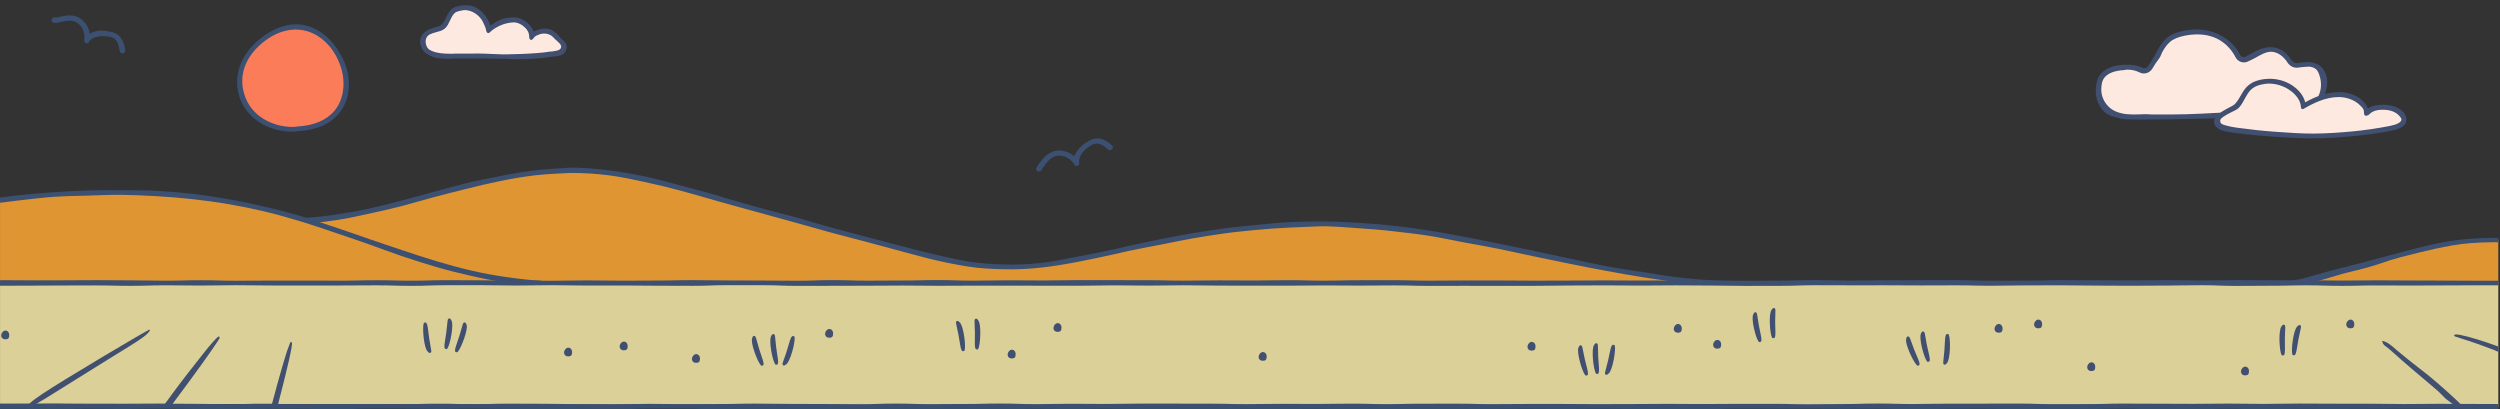 <?xml version="1.0" encoding="UTF-8"?> <svg xmlns="http://www.w3.org/2000/svg" width="1441" height="236" viewBox="0 0 1441 236" fill="none"><rect x="0" y="0" width="1441" height="236" fill="#333333" stroke="none"/><g clip-path="url(#clip0_1454_10192)"><g clip-path="url(#clip1_1454_10192)"><path d="M1553.21 234.732L-68.404 232.634V163.147H1553.63L1553.21 234.732Z" fill="#DBD098"></path><path d="M1400.85 142.522C1413.31 139.892 1427.05 137.978 1439.78 138.147C1447.68 138.248 1476.8 138.998 1485.62 137.624C1508.54 134.051 1532.24 129.103 1553.59 123.076C1552.88 124.155 1553.62 163.147 1553.62 163.147C1520.89 163.147 1495.64 163.349 1461.56 163.147C1440.67 163.02 1371.39 163.594 1361.07 163.147C1352.41 162.768 1337.78 163.998 1331.62 162.144C1337.65 157.634 1355.75 153.774 1362.08 152.215C1373.84 149.307 1388.98 145.033 1400.84 142.53L1400.85 142.522Z" fill="#DF9532"></path><path d="M158.912 121.804C171.057 124.265 169.237 127.206 181.627 127.156C195.358 127.105 217.39 120.135 230.792 117.126C271.52 107.972 296.073 96.214 337.762 98.237C379.451 100.26 463.974 129.836 531.539 146.711C543.491 149.694 571.66 153.867 583.983 154.17C601.389 154.6 622.461 149.585 639.436 145.741C691.804 133.882 734.1 126.153 785.364 129.996C862.605 135.787 934.013 162.177 997.196 164.209C838.271 162.177 546.846 163.147 345.449 163.147C175.735 163.147 47.23 163.003 39.442 163.147C27.271 163.374 -57.59 166.704 -68.404 163.147L-68.674 129.541C-39.906 117.741 33.677 111.335 64.256 110.829C99.354 110.248 127.59 115.457 158.912 121.804Z" fill="#DF9532"></path><path d="M1556.46 235.752C1546.35 235.752 1537.57 235.668 1527.46 235.668C1517.34 235.668 1517.34 235.87 1507.23 235.87C1497.11 235.87 1497.11 235.955 1487 235.955C1476.89 235.955 1476.89 235.769 1466.77 235.769C1456.66 235.769 1456.66 235.887 1446.54 235.887C1436.43 235.887 1436.43 235.761 1426.31 235.761C1416.2 235.761 1416.2 235.66 1406.08 235.66C1395.97 235.66 1395.97 235.617 1385.85 235.617C1375.74 235.617 1375.74 235.685 1365.63 235.685C1355.51 235.685 1355.51 235.761 1345.4 235.761C1335.28 235.761 1335.28 235.702 1325.17 235.702C1315.05 235.702 1315.05 235.938 1304.94 235.938C1294.82 235.938 1294.82 235.643 1284.71 235.643C1274.59 235.643 1274.59 235.879 1264.48 235.879C1254.37 235.879 1254.37 235.98 1244.25 235.98C1234.14 235.98 1234.14 235.575 1224.02 235.575C1213.91 235.575 1213.91 235.778 1203.79 235.778C1193.68 235.778 1193.68 235.887 1183.56 235.887C1173.45 235.887 1173.45 235.794 1163.33 235.794C1153.22 235.794 1153.22 235.634 1143.11 235.634C1132.99 235.634 1132.99 235.676 1122.88 235.676C1112.76 235.676 1112.76 235.879 1102.65 235.879C1092.53 235.879 1092.53 235.643 1082.42 235.643C1072.3 235.643 1072.3 235.702 1062.19 235.702C1052.07 235.702 1052.07 235.617 1041.96 235.617C1031.85 235.617 1031.85 235.626 1021.73 235.626C1011.62 235.626 1011.62 235.575 1001.5 235.575C991.388 235.575 991.388 235.938 981.273 235.938C971.158 235.938 971.158 235.971 961.044 235.971C950.929 235.971 950.929 235.761 940.815 235.761C930.7 235.761 930.7 235.651 920.586 235.651C910.471 235.651 910.471 235.778 900.357 235.778C890.242 235.778 890.242 235.668 880.128 235.668C870.013 235.668 870.013 235.744 859.899 235.744C849.784 235.744 849.784 235.938 839.67 235.938C832.927 235.938 826.184 235.943 819.44 235.955C809.326 235.955 809.326 235.921 799.211 235.921C789.097 235.921 789.097 235.955 778.982 235.955C768.868 235.955 768.868 235.685 758.753 235.685C748.639 235.685 748.639 235.794 738.524 235.794C728.41 235.794 728.41 235.702 718.295 235.702C708.181 235.702 708.181 235.837 698.066 235.837C691.323 235.837 684.58 235.837 677.837 235.837C667.722 235.837 667.722 235.803 657.608 235.803C647.493 235.803 647.493 235.617 637.379 235.617C627.264 235.617 627.264 235.794 617.15 235.794C607.035 235.794 607.035 235.66 596.921 235.66C586.806 235.66 586.806 235.887 576.692 235.887C569.949 235.887 563.206 235.879 556.463 235.862C546.348 235.862 546.348 235.828 536.233 235.828C529.49 235.828 522.747 235.828 516.004 235.828C505.89 235.828 505.89 235.904 495.775 235.904C485.661 235.904 485.661 235.769 475.546 235.769C465.432 235.769 465.432 235.87 455.317 235.87C445.203 235.87 445.203 235.921 435.088 235.921C424.974 235.921 424.974 235.955 414.859 235.955C404.745 235.955 404.745 235.567 394.63 235.567C387.887 235.567 381.144 235.564 374.401 235.558C364.286 235.558 364.286 235.929 354.172 235.929C344.057 235.929 344.057 235.87 333.943 235.87C323.828 235.87 323.828 235.735 313.714 235.735C303.599 235.735 303.599 235.769 293.485 235.769C283.37 235.769 283.37 235.567 273.256 235.567C263.141 235.567 263.141 235.761 253.027 235.761C242.912 235.761 242.912 235.567 232.798 235.567C226.054 235.567 219.311 235.57 212.568 235.575C202.454 235.575 202.454 235.946 192.339 235.946C182.225 235.946 182.225 235.643 172.11 235.643C161.996 235.643 161.996 235.735 151.881 235.735C145.138 235.735 138.395 235.741 131.652 235.752C124.909 235.763 118.166 235.758 111.423 235.735C101.309 235.735 101.309 235.575 91.194 235.575C81.079 235.575 81.079 235.769 70.965 235.769C60.85 235.769 60.85 235.626 50.736 235.626C40.621 235.626 40.621 235.938 30.498 235.938C20.384 235.938 20.384 235.693 10.261 235.693C0.138 235.693 0.146 235.744 -9.977 235.744C-20.091 235.744 -20.091 235.837 -30.214 235.837C-40.337 235.837 -40.337 235.887 -50.452 235.887C-60.575 235.887 -60.575 235.828 -70.689 235.828C-71.507 235.828 -72.004 235.112 -72.004 234.294C-72.004 233.476 -71.498 232.726 -70.689 232.726C-60.575 232.726 -60.575 232.794 -50.46 232.794C-40.345 232.794 -40.345 232.819 -30.231 232.819C-20.116 232.819 -20.116 232.878 -10.002 232.878C0.113 232.878 0.113 232.718 10.227 232.718C20.342 232.718 20.342 232.634 30.456 232.634C40.571 232.634 40.571 232.743 50.685 232.743C60.8 232.743 60.8 232.743 70.914 232.743C81.029 232.743 81.029 232.65 91.144 232.65C101.258 232.65 101.258 232.76 111.373 232.76C121.487 232.76 121.487 232.971 131.602 232.971C141.716 232.971 141.716 232.693 151.831 232.693C161.945 232.693 161.945 232.996 172.06 232.996C182.174 232.996 182.174 232.903 192.289 232.903C202.403 232.903 202.403 232.895 212.518 232.895C222.632 232.895 222.632 232.954 232.747 232.954C242.861 232.954 242.861 232.693 252.976 232.693C263.091 232.693 263.091 232.962 273.205 232.962C283.32 232.962 283.32 232.667 293.434 232.667C303.549 232.667 303.549 232.743 313.663 232.743C323.778 232.743 323.778 232.954 333.892 232.954C344.007 232.954 344.007 233.013 354.121 233.013C364.236 233.013 364.236 232.785 374.35 232.785C384.465 232.785 384.465 232.962 394.579 232.962C404.694 232.962 404.694 232.878 414.809 232.878C424.923 232.878 424.923 232.642 435.038 232.642C445.152 232.642 445.152 232.811 455.267 232.811C465.381 232.811 465.381 232.878 475.496 232.878C485.61 232.878 485.61 232.996 495.725 232.996C505.839 232.996 505.839 232.625 515.954 232.625C526.068 232.625 526.068 232.945 536.183 232.945C546.297 232.945 546.297 232.853 556.412 232.853C566.527 232.853 566.527 232.6 576.641 232.6C586.756 232.6 586.756 232.945 596.87 232.945C606.985 232.945 606.985 232.735 617.099 232.735C627.214 232.735 627.214 232.836 637.328 232.836C647.443 232.836 647.443 232.634 657.557 232.634C667.672 232.634 667.672 232.65 677.786 232.65C687.901 232.65 687.901 232.684 698.015 232.684C708.13 232.684 708.13 232.937 718.244 232.937C728.359 232.937 728.359 232.768 738.474 232.768C748.588 232.768 748.588 232.844 758.703 232.844C768.817 232.844 768.817 232.659 778.932 232.659C789.046 232.659 789.046 232.945 799.161 232.945C809.275 232.945 809.275 232.701 819.39 232.701C829.504 232.701 829.504 232.676 839.619 232.676C849.733 232.676 849.733 232.945 859.848 232.945C869.963 232.945 869.963 232.844 880.077 232.844C890.192 232.844 890.192 232.844 900.306 232.844C910.421 232.844 910.421 232.945 920.535 232.945C930.65 232.945 930.65 232.895 940.764 232.895C950.879 232.895 950.879 232.785 960.993 232.785C971.108 232.785 971.108 232.886 981.222 232.886C991.337 232.886 991.337 232.785 1001.45 232.785C1011.57 232.785 1011.57 232.777 1021.68 232.777C1031.8 232.777 1031.8 233.013 1041.91 233.013C1052.02 233.013 1052.02 232.895 1062.14 232.895C1072.25 232.895 1072.25 232.6 1082.37 232.6C1092.48 232.6 1092.48 232.878 1102.6 232.878C1112.71 232.878 1112.71 232.676 1122.83 232.676C1132.94 232.676 1132.94 232.659 1143.05 232.659C1153.17 232.659 1153.17 232.625 1163.28 232.625C1173.4 232.625 1173.4 232.954 1183.51 232.954C1193.63 232.954 1193.63 232.912 1203.74 232.912C1213.86 232.912 1213.86 232.634 1223.97 232.634C1234.09 232.634 1234.09 232.709 1244.2 232.709C1254.31 232.709 1254.31 232.777 1264.43 232.777C1274.54 232.777 1274.54 232.634 1284.66 232.634C1294.77 232.634 1294.77 232.819 1304.89 232.819C1315 232.819 1315 232.608 1325.12 232.608C1335.23 232.608 1335.23 232.693 1345.35 232.693C1355.46 232.693 1355.46 232.701 1365.57 232.701C1375.69 232.701 1375.69 232.895 1385.8 232.895C1395.92 232.895 1395.92 232.752 1406.03 232.752C1416.15 232.752 1416.15 232.844 1426.26 232.844C1436.38 232.844 1436.38 232.912 1446.5 232.912C1456.62 232.912 1456.61 232.996 1466.74 232.996C1476.86 232.996 1476.85 232.937 1486.97 232.937C1497.1 232.937 1497.09 232.836 1507.21 232.836C1517.33 232.836 1517.33 232.794 1527.45 232.794C1537.56 232.794 1546.34 233.013 1556.46 233.013C1557.28 233.013 1558.06 233.468 1558.06 234.286C1558.06 235.103 1557.28 235.719 1556.46 235.719V235.752Z" fill="#3C5072"></path><path d="M1552.9 164.698C1542.78 164.698 1542.05 164.782 1531.93 164.782C1521.82 164.782 1521.82 164.596 1511.7 164.596C1501.59 164.596 1501.59 164.714 1491.48 164.714C1481.36 164.714 1481.36 164.588 1471.25 164.588C1461.13 164.588 1461.13 164.487 1451.02 164.487C1440.9 164.487 1440.9 164.445 1430.79 164.445C1420.67 164.445 1420.67 164.512 1410.56 164.512C1400.44 164.512 1400.44 164.588 1390.33 164.588C1380.22 164.588 1380.22 164.529 1370.1 164.529C1359.99 164.529 1359.99 164.765 1349.87 164.765C1339.76 164.765 1339.76 164.47 1329.64 164.47C1319.53 164.47 1319.53 164.706 1309.41 164.706C1299.3 164.706 1299.3 164.807 1289.18 164.807C1279.07 164.807 1279.07 164.403 1268.96 164.403C1258.84 164.403 1258.84 164.605 1248.73 164.605C1238.61 164.605 1238.61 164.714 1228.5 164.714C1218.38 164.714 1218.38 164.622 1208.27 164.622C1198.15 164.622 1198.15 164.462 1188.04 164.462C1177.92 164.462 1177.92 164.504 1167.81 164.504C1157.7 164.504 1157.7 164.706 1147.58 164.706C1137.47 164.706 1137.47 164.47 1127.35 164.47C1117.24 164.47 1117.24 164.529 1107.12 164.529C1097.01 164.529 1097.01 164.445 1086.89 164.445C1080.15 164.445 1073.41 164.448 1066.66 164.453C1056.55 164.453 1056.55 164.403 1046.44 164.403C1036.32 164.403 1036.32 164.765 1026.21 164.765C1016.09 164.765 1016.09 164.799 1005.98 164.799C995.863 164.799 995.863 164.588 985.749 164.588C975.634 164.588 975.634 164.478 965.52 164.478C955.405 164.478 955.405 164.605 945.29 164.605C935.176 164.605 935.176 164.495 925.061 164.495C914.947 164.495 914.947 164.571 904.832 164.571C894.718 164.571 894.718 164.765 884.603 164.765C874.489 164.765 874.489 164.782 864.374 164.782C854.26 164.782 854.26 164.748 844.145 164.748C834.031 164.748 834.031 164.782 823.916 164.782C813.802 164.782 813.802 164.512 803.687 164.512C793.573 164.512 793.573 164.622 783.458 164.622C773.343 164.622 773.343 164.529 763.229 164.529C753.114 164.529 753.114 164.664 743 164.664C736.257 164.664 729.514 164.664 722.771 164.664C712.656 164.664 712.656 164.63 702.542 164.63C692.427 164.63 692.427 164.445 682.313 164.445C672.198 164.445 672.198 164.622 662.084 164.622C651.969 164.622 651.969 164.487 641.855 164.487C631.74 164.487 631.74 164.714 621.625 164.714C614.882 164.714 608.139 164.706 601.396 164.689C591.282 164.689 591.282 164.655 581.167 164.655C574.424 164.655 567.681 164.655 560.938 164.655C550.824 164.655 550.824 164.731 540.709 164.731C530.595 164.731 530.595 164.596 520.48 164.596C510.366 164.596 510.366 164.698 500.251 164.698C490.137 164.698 490.137 164.748 480.022 164.748C469.907 164.748 469.907 164.782 459.793 164.782C449.678 164.782 449.678 164.394 439.564 164.394C432.821 164.394 426.078 164.391 419.335 164.386C409.22 164.386 409.22 164.757 399.106 164.757C388.991 164.757 388.991 164.698 378.877 164.698C368.762 164.698 368.762 164.563 358.648 164.563C348.533 164.563 348.533 164.596 338.419 164.596C328.304 164.596 328.304 164.394 318.19 164.394C308.075 164.394 308.075 164.588 297.96 164.588C287.846 164.588 287.846 164.394 277.731 164.394C267.617 164.394 267.617 164.403 257.502 164.403C247.388 164.403 247.388 164.773 237.273 164.773C227.159 164.773 227.159 164.47 217.044 164.47C206.93 164.47 206.93 164.563 196.815 164.563C190.072 164.563 183.329 164.568 176.586 164.58C169.843 164.591 163.1 164.585 156.357 164.563C146.242 164.563 146.242 164.403 136.128 164.403C126.013 164.403 126.013 164.596 115.899 164.596C105.784 164.596 105.784 164.453 95.67 164.453C85.555 164.453 85.555 164.765 75.441 164.765C65.326 164.765 65.326 164.521 55.212 164.521C45.097 164.521 45.097 164.571 34.974 164.571C24.86 164.571 24.86 164.664 14.737 164.664C4.614 164.664 4.622 164.714 -5.501 164.714C-15.615 164.714 -15.615 164.655 -25.738 164.655C-35.861 164.655 -35.861 164.436 -45.976 164.436C-56.099 164.436 -57.683 164.689 -67.806 164.689C-68.624 164.689 -69.307 163.939 -69.307 163.121C-69.307 162.304 -68.624 161.646 -67.806 161.646C-57.692 161.646 -56.099 161.705 -45.993 161.705C-35.886 161.705 -35.878 161.545 -25.764 161.545C-15.649 161.545 -15.649 161.461 -5.535 161.461C4.58 161.461 4.58 161.571 14.695 161.571C24.809 161.571 24.809 161.571 34.924 161.571C45.038 161.571 45.038 161.478 55.153 161.478C65.267 161.478 65.267 161.587 75.382 161.587C85.496 161.587 85.496 161.798 95.611 161.798C105.725 161.798 105.725 161.52 115.84 161.52C125.954 161.52 125.954 161.823 136.069 161.823C146.183 161.823 146.183 161.731 156.298 161.731C166.413 161.731 166.413 161.722 176.527 161.722C186.642 161.722 186.642 161.781 196.756 161.781C206.871 161.781 206.871 161.52 216.985 161.52C227.1 161.52 227.1 161.79 237.214 161.79C247.329 161.79 247.329 161.495 257.443 161.495C267.558 161.495 267.558 161.571 277.672 161.571C287.787 161.571 287.787 161.781 297.901 161.781C308.016 161.781 308.016 161.84 318.13 161.84C328.245 161.84 328.245 161.613 338.36 161.613C348.474 161.613 348.474 161.79 358.589 161.79C368.703 161.79 368.703 161.705 378.818 161.705C388.932 161.705 388.932 161.469 399.047 161.469C409.161 161.469 409.161 161.638 419.276 161.638C429.39 161.638 429.39 161.705 439.505 161.705C449.619 161.705 449.619 161.823 459.734 161.823C469.848 161.823 469.848 161.453 479.963 161.453C490.078 161.453 490.078 161.773 500.192 161.773C510.307 161.773 510.307 161.68 520.421 161.68C530.536 161.68 530.536 161.427 540.65 161.427C550.765 161.427 550.765 161.773 560.879 161.773C570.994 161.773 570.994 161.562 581.108 161.562C591.223 161.562 591.223 161.663 601.337 161.663C611.452 161.663 611.452 161.461 621.566 161.461C631.681 161.461 631.681 161.478 641.796 161.478C651.91 161.478 651.91 161.512 662.025 161.512C672.139 161.512 672.139 161.764 682.254 161.764C692.368 161.764 692.368 161.596 702.483 161.596C712.597 161.596 712.597 161.672 722.712 161.672C732.826 161.672 732.826 161.486 742.941 161.486C753.055 161.486 753.055 161.773 763.17 161.773C773.284 161.773 773.284 161.528 783.399 161.528C793.514 161.528 793.514 161.503 803.628 161.503C813.743 161.503 813.743 161.773 823.857 161.773C833.972 161.773 833.972 161.672 844.086 161.672C854.201 161.672 854.201 161.672 864.315 161.672C874.43 161.672 874.43 161.773 884.544 161.773C894.659 161.773 894.659 161.722 904.773 161.722C914.888 161.722 914.888 161.613 925.002 161.613C935.117 161.613 935.117 161.714 945.232 161.714C955.346 161.714 955.346 161.613 965.461 161.613C975.575 161.613 975.575 161.604 985.69 161.604C995.804 161.604 995.804 161.84 1005.92 161.84C1016.03 161.84 1016.03 161.722 1026.15 161.722C1036.26 161.722 1036.26 161.427 1046.38 161.427C1056.49 161.427 1056.49 161.705 1066.61 161.705C1076.72 161.705 1076.72 161.503 1086.83 161.503C1096.95 161.503 1096.95 161.486 1107.06 161.486C1117.18 161.486 1117.18 161.453 1127.29 161.453C1137.41 161.453 1137.41 161.781 1147.52 161.781C1157.64 161.781 1157.64 161.739 1167.75 161.739C1177.87 161.739 1177.87 161.461 1187.98 161.461C1198.09 161.461 1198.09 161.537 1208.21 161.537C1218.32 161.537 1218.32 161.604 1228.44 161.604C1238.55 161.604 1238.55 161.461 1248.67 161.461C1258.78 161.461 1258.78 161.646 1268.9 161.646C1279.01 161.646 1279.01 161.436 1289.13 161.436C1299.24 161.436 1299.24 161.52 1309.35 161.52C1319.47 161.52 1319.47 161.528 1329.58 161.528C1339.7 161.528 1339.7 161.722 1349.81 161.722C1359.93 161.722 1359.93 161.579 1370.04 161.579C1380.16 161.579 1380.16 161.672 1390.27 161.672C1400.39 161.672 1400.39 161.739 1410.5 161.739C1420.61 161.739 1420.61 161.823 1430.73 161.823C1440.84 161.823 1440.84 161.764 1450.97 161.764C1461.09 161.764 1461.08 161.663 1471.2 161.663C1481.33 161.663 1481.32 161.621 1491.44 161.621C1501.56 161.621 1501.56 161.84 1511.68 161.84C1521.8 161.84 1521.8 161.512 1531.92 161.512C1542.03 161.512 1542.76 161.63 1552.89 161.63C1553.7 161.63 1554.35 162.295 1554.35 163.113C1554.35 163.931 1553.7 164.664 1552.89 164.664L1552.9 164.698Z" fill="#3C5072"></path><path d="M312.518 164.167C312.518 164.167 309.441 163.897 309.416 163.897C302.462 163.627 297.675 163.669 290.999 162.717C284.172 161.748 277.496 160.382 270.863 158.848C264.229 157.314 257.562 155.713 250.996 153.757C244.481 151.81 237.957 149.779 231.433 147.562C225.019 145.379 218.638 142.935 212.122 140.634C205.43 138.273 198.628 135.989 191.775 133.671C184.923 131.353 178.239 129.061 171.327 127.021C164.416 124.981 157.58 123.051 150.559 121.45C144.069 119.975 137.486 118.634 130.827 117.513C124.168 116.392 117.619 115.55 110.893 114.782C104.302 114.041 97.609 113.535 90.841 113.122C84.073 112.709 77.532 112.414 70.738 112.321C63.945 112.229 57.421 112.532 50.627 112.743C43.834 112.953 37.31 113.004 30.524 113.493C23.739 113.982 17.274 114.816 10.515 115.566C3.755 116.317 -2.685 117.252 -9.419 118.23C-16.154 119.208 -22.644 119.857 -29.345 121.053C-35.852 122.217 -42.401 123.692 -49.06 125.074C-55.719 126.456 -62.057 127.982 -68.674 129.541C-69.466 129.727 -70.309 129.128 -70.503 128.336C-70.688 127.544 -70.14 126.878 -69.348 126.692C-62.689 125.125 -56.115 123.616 -49.599 122.259C-43.084 120.902 -36.316 119.385 -29.767 118.221C-23.217 117.058 -16.331 116.173 -9.748 115.212C-3.165 114.251 3.704 113.307 10.312 112.583C16.92 111.858 23.84 111.301 30.474 110.821C37.293 110.332 44.027 109.97 50.678 109.759C57.328 109.548 64.248 109.54 70.907 109.633C77.566 109.725 84.486 109.616 91.144 110.029C97.803 110.442 104.681 110.998 111.314 111.748C117.948 112.498 124.733 113.661 131.333 114.774C137.932 115.887 144.625 117.32 151.157 118.803C158.22 120.413 165.216 122.149 172.094 124.172C179.048 126.22 185.875 128.547 192.66 130.839C199.547 133.166 206.374 135.492 213.1 137.869C219.557 140.153 226.005 142.218 232.368 144.384C238.732 146.551 245.273 148.666 251.729 150.596C258.245 152.543 264.752 154.347 271.351 155.881C277.951 157.415 284.559 158.654 291.319 159.615C298.079 160.576 304.645 161.469 311.531 161.739C312.349 161.773 313.023 162.388 312.99 163.197C312.956 163.99 313.302 164.167 312.518 164.167Z" fill="#3C5072"></path><path d="M990.731 164.209C990.731 164.209 988.219 164.209 988.194 164.209C981.063 163.804 975.441 163.56 968.369 162.776C961.298 161.992 954.217 160.922 947.188 159.834C940.125 158.739 933.112 157.474 926.116 156.176C919.078 154.861 912.074 153.538 905.12 152.105C898.099 150.655 891.103 149.248 884.174 147.781C877.507 146.365 870.823 144.882 864.08 143.491C857.396 142.109 850.636 140.996 843.885 139.732C837.167 138.467 830.475 136.992 823.698 135.913C816.946 134.843 810.128 134.118 803.317 133.317C796.524 132.517 789.705 131.977 782.86 131.53C776.016 131.084 769.206 130.426 762.345 130.409C762.024 130.409 749.069 130.881 742.731 131.21C736.671 131.522 730.484 131.901 724.12 132.525C718.111 133.115 711.932 133.68 705.569 134.565C699.609 135.391 693.482 136.385 687.135 137.473C681.209 138.484 675.141 139.816 668.819 141.063C662.919 142.235 656.791 143.272 650.503 144.654C648.034 145.193 645.573 145.809 643.094 146.357C636.082 147.924 628.976 149.416 621.82 150.815C614.715 152.198 607.567 153.403 600.369 154.212C593.171 155.021 585.947 155.384 578.699 155.207C572.006 155.047 565.423 154.769 558.807 153.766C552.401 152.796 545.911 151.523 539.201 149.973C532.998 148.54 526.634 146.694 519.883 144.932C512.979 143.128 506.085 141.198 499.156 139.352C492.253 137.515 485.308 135.779 478.396 133.899C471.484 132.019 464.615 130.022 457.72 128.108C450.817 126.195 443.906 124.341 437.028 122.402C430.124 120.455 423.188 118.677 416.327 116.704C415.13 116.359 415.121 116.375 413.924 116.03C407.013 114.041 400.051 112.001 393.029 110.104C386.008 108.208 379.012 106.489 371.932 104.971C364.835 103.446 357.755 101.903 350.591 101.001C343.426 100.099 336.169 99.695 328.92 99.695C328.853 99.695 315.181 100.226 308.388 101.044C301.678 101.861 294.969 102.999 288.268 104.373C281.567 105.747 274.984 107.281 268.393 108.967C261.802 110.652 255.151 112.254 248.628 114.032C242.744 115.634 236.853 117.421 230.885 118.955C224.917 120.489 218.941 121.812 212.949 123.118C206.956 124.425 200.929 125.807 194.886 126.718C188.842 127.628 185.547 128.108 179.453 128.454C178.643 128.504 174.985 127.965 174.943 127.147C174.901 126.338 175.584 125.571 176.393 125.529C182.428 125.192 188.463 124.442 194.523 123.523C200.584 122.604 206.517 121.601 212.485 120.295C218.419 118.997 224.319 117.446 230.211 115.929C236.128 114.403 242.003 112.76 247.835 111.175C254.418 109.388 261.06 107.551 267.736 105.856C274.386 104.162 281.171 102.948 287.88 101.575C294.59 100.201 301.4 99.046 308.185 98.228C314.971 97.411 328.836 96.602 328.903 96.602C336.228 96.602 343.519 97.251 350.768 98.153C358.008 99.054 365.214 100.31 372.371 101.844C379.527 103.378 386.565 105.351 393.611 107.256C400.657 109.16 407.788 110.998 414.767 113.012C415.964 113.358 415.914 113.543 417.11 113.889C423.963 115.861 430.849 117.808 437.744 119.755C444.639 121.702 451.609 123.27 458.504 125.184C465.399 127.097 472.209 129.28 479.113 131.16C486.016 133.039 492.953 134.809 499.856 136.647C506.759 138.484 513.704 140.305 520.607 142.1C527.283 143.845 533.621 145.488 539.749 146.904C546.391 148.439 552.763 149.897 559.085 150.858C565.406 151.818 572.149 152.29 578.749 152.451C585.905 152.619 593.078 152.349 600.217 151.54C607.323 150.74 614.361 149.239 621.399 147.874C628.462 146.491 635.534 145.168 642.471 143.617C644.949 143.061 647.418 142.471 649.888 141.923C656.21 140.532 662.304 139.167 668.237 137.987C674.593 136.731 680.729 135.543 686.688 134.523C693.069 133.435 699.247 132.533 705.248 131.699C711.646 130.814 717.866 130.3 723.91 129.701C730.307 129.078 736.502 128.361 742.596 128.049C748.968 127.721 755.206 127.628 761.359 127.628C761.687 127.628 762.008 127.653 762.336 127.653C769.24 127.67 776.117 127.982 782.962 128.429C789.839 128.875 796.709 129.364 803.536 130.157C810.363 130.949 817.216 131.825 824.001 132.904C830.786 133.983 837.58 135.29 844.323 136.554C851.066 137.818 857.86 139.184 864.577 140.566C871.295 141.948 878.106 143.305 884.798 144.73C891.701 146.196 898.621 147.781 905.617 149.222C912.546 150.647 919.466 152.248 926.47 153.555C933.474 154.861 940.479 155.797 947.508 156.893C954.512 157.98 961.517 159.244 968.58 160.028C975.627 160.82 982.724 161.343 989.812 161.748C990.63 161.79 991.169 162.397 991.127 163.206C991.085 163.99 991.481 164.192 990.706 164.192L990.731 164.209Z" fill="#3C5072"></path><path fill-rule="evenodd" clip-rule="evenodd" d="M168.923 74.451C154.644 74.451 143.366 67.151 139.481 55.393C136.446 46.197 138.157 32.686 152.073 22.361C158.092 17.902 164.253 15.634 170.389 15.634C186.952 15.634 199.03 32.458 199.519 47.563C199.747 54.575 197.614 60.745 193.366 65.39C188.494 70.725 181.212 73.734 171.721 74.349C170.785 74.408 169.841 74.442 168.923 74.442V74.451Z" fill="#FB7C59"></path><path d="M201.104 47.521C200.86 39.91 197.539 31.708 191.984 25.016C182.19 13.216 170.803 14.016 170.39 14.05C164.186 14.05 157.764 16.486 151.29 21.29C145.508 25.581 141.226 30.815 138.908 36.428C136.245 42.885 135.925 49.611 138.007 55.891C139.886 61.588 143.704 66.519 149.04 70.16C154.561 73.928 161.447 75.917 168.94 75.917C169.496 75.917 170.061 75.841 170.609 75.766C171.005 75.707 171.418 75.656 171.823 75.631C181.861 74.982 189.481 71.88 194.479 66.418C199.056 61.411 201.349 54.879 201.113 47.538L201.104 47.521ZM170.542 16.848V17.051C176.248 17.051 181.533 19.065 186.261 23.027C190.442 26.533 193.797 31.43 195.946 37.179C198.062 42.834 198.559 48.692 197.387 54.137C196.089 60.156 192.945 64.825 188.048 68.036C183.775 70.835 178.254 72.47 171.637 72.891C171.233 72.917 170.828 72.976 170.432 73.035C169.909 73.111 169.421 73.178 168.923 73.178C162.669 73.178 156.904 71.593 151.788 68.458C146.553 65.255 142.802 60.51 140.94 54.744C139.018 48.802 139.237 42.742 141.563 37.212C143.721 32.079 147.632 27.317 152.866 23.431C158.581 19.192 164.473 17.042 170.39 17.042V16.84H170.542V16.848Z" fill="#3C5072"></path><path fill-rule="evenodd" clip-rule="evenodd" d="M1222.78 66.924C1218.57 66.039 1214.76 64.084 1212.07 59.97C1210.25 57.18 1209.4 53.742 1209.66 50.353C1209.79 48.617 1210.17 46.838 1210.98 45.304C1213.45 40.601 1219.13 39.168 1224.18 38.915C1227.47 38.747 1231.03 39.008 1233.92 40.508C1235.83 41.511 1238.14 40.702 1239.34 38.822C1240.74 36.606 1242.25 34.49 1243.65 32.223C1245.59 29.07 1246.91 25.674 1249.7 23.179C1252.3 20.844 1255.66 19.672 1259 19.006C1265.37 17.742 1272.11 18.155 1278.04 20.911C1283.01 23.212 1287.34 27.224 1289.88 32.29C1290.83 34.195 1293 34.945 1294.87 34.111C1299.8 31.902 1304.36 28.202 1309.62 28.556C1313.71 28.826 1317.24 31.624 1319.58 35.291C1320.66 36.993 1322.57 37.887 1324.48 37.6C1327.3 37.179 1331.06 37.036 1331.57 37.12C1335.96 37.879 1337.69 39.649 1338.89 44.251C1339.81 47.782 1339.5 51.55 1338.17 54.93C1337.49 56.666 1336.78 58.723 1335.32 59.97C1334.22 60.914 1332.8 61.31 1331.4 61.605C1314.35 65.272 1296.21 65.702 1278.86 66.553C1266.28 67.168 1253.68 67.43 1241.09 67.337C1235.54 67.295 1228.75 68.188 1222.78 66.933V66.924Z" fill="#FDE9DF"></path><path d="M1230.57 68.879C1227.86 68.879 1225.08 68.964 1222.46 68.416L1221.3 68.011C1216.09 66.915 1213.38 65.853 1210.75 61.841C1208.76 58.79 1207.75 54.989 1208.03 51.238C1208.2 49.063 1208.74 46.113 1209.56 44.545C1211.83 40.213 1216.92 37.676 1224.09 37.314C1228.46 37.086 1231.97 37.626 1234.67 39.033C1235.85 39.648 1237.38 39.37 1238.19 38.089C1238.82 37.086 1239.47 36.1 1240.13 35.114C1240.91 33.942 1241.56 32.619 1242.31 31.388C1242.83 30.537 1243.26 29.618 1243.74 28.75C1245.03 26.39 1246.52 24.055 1248.72 22.091C1251.16 19.908 1254.43 18.576 1258.72 17.725C1265.87 16.301 1272.67 16.933 1278.58 19.672C1284.03 22.201 1288.58 26.339 1291.21 31.59C1291.8 32.762 1293.07 33.259 1294.23 32.737C1295.55 32.147 1296.8 31.279 1298.09 30.579C1301.67 28.632 1305.45 26.946 1309.69 27.224C1313.93 27.511 1317.92 30.099 1320.73 34.532C1321.49 35.729 1322.95 36.504 1324.27 36.311C1326.94 35.914 1330.93 35.678 1331.78 35.83C1336.69 36.681 1339.66 38.915 1341.02 44.116C1342 47.85 1341.1 51.752 1339.62 55.495C1339.54 55.714 1339.45 55.688 1339.37 55.907C1338.68 57.686 1337.78 59.574 1336.16 60.956C1334.82 62.103 1333.3 62.828 1331.72 63.173C1324.16 64.8 1316.36 65.676 1308.55 66.351C1300.73 67.025 1292.89 67.168 1285.18 67.522C1283.07 67.615 1281 68.02 1278.91 68.121C1272.63 68.424 1266.31 68.466 1259.99 68.601C1253.67 68.736 1247.34 68.879 1241.06 68.837C1239.46 68.829 1237.75 68.812 1235.96 68.888C1234.23 68.955 1232.41 68.888 1230.55 68.888L1230.57 68.879ZM1225.88 40.137C1225.36 40.137 1224.82 40.39 1224.26 40.424C1220.03 40.643 1214.45 41.705 1212.22 45.945C1211.59 47.15 1211.35 48.701 1211.22 50.471C1210.97 53.573 1211.78 56.573 1213.43 59.085C1215.6 62.406 1218.7 64.429 1223.11 65.356V65.373C1227.14 66.224 1231.56 65.988 1235.86 65.82C1237.69 65.744 1239.43 65.997 1241.1 65.997C1247.35 66.039 1253.65 65.988 1259.95 65.853C1266.26 65.719 1272.54 65.306 1278.78 65.002C1280.87 64.901 1282.96 64.741 1285.07 64.64C1292.71 64.294 1300.48 64.117 1308.19 63.46C1315.9 62.802 1323.68 61.951 1331.13 60.341C1332.53 60.046 1333.65 59.625 1334.45 58.942C1335.5 58.04 1335.99 56.346 1336.58 54.82C1336.66 54.593 1336.7 54.601 1336.78 54.373C1338.03 51.213 1338.1 47.791 1337.28 44.663C1336.21 40.567 1335.1 39.067 1331.34 38.409C1330.87 38.367 1327.36 38.561 1324.68 38.966C1322.2 39.337 1319.87 38.157 1318.47 35.973C1316.17 32.349 1312.82 30.065 1309.53 29.846C1306.13 29.618 1303.04 31.666 1299.68 33.495C1298.35 34.22 1296.91 34.903 1295.5 35.535C1292.91 36.69 1289.82 35.51 1288.53 32.939C1286.23 28.354 1282.25 24.3 1277.48 22.083C1272.14 19.605 1265.83 19.268 1259.3 20.566C1255.54 21.316 1252.7 22.445 1250.67 24.266C1248.84 25.893 1247.5 27.899 1246.27 30.141C1245.78 31.034 1245.53 32.113 1244.98 33.023C1244.19 34.296 1243.21 35.442 1242.41 36.631C1241.76 37.6 1241.21 38.62 1240.59 39.598C1238.95 42.185 1235.8 43.071 1233.24 41.747C1231.35 40.761 1228.91 40.12 1225.87 40.12L1225.88 40.137Z" fill="#414F70"></path><path fill-rule="evenodd" clip-rule="evenodd" d="M1305.4 46.88C1316.01 45.506 1327.07 52.755 1327.58 61.403C1333.73 57.812 1340.72 54.533 1348.32 54.601C1355.92 54.668 1363.89 59.338 1363.76 65.457C1368.59 60.231 1380 60.501 1384.44 65.938C1385.22 66.89 1385.81 67.994 1385.7 69.124C1385.46 72.031 1381.28 73.456 1377.76 74.147C1348.97 79.794 1318.71 79.23 1289.5 75.243C1286.84 74.88 1284.1 74.459 1281.88 73.237C1271.68 67.598 1286.35 64.302 1289.35 61.083C1294.75 55.292 1293.86 48.38 1305.39 46.888L1305.4 46.88Z" fill="#FDE9DF"></path><path d="M1332.54 79.778C1325.49 79.778 1318.26 79.348 1310.88 78.808C1303.5 78.269 1296.62 77.755 1289.29 76.752C1286.35 76.356 1282.2 75.791 1280.48 75.108C1277.36 73.869 1276.13 71.93 1276.16 70.059C1276.2 67.042 1280.52 64.243 1284.1 62.389C1285.78 61.521 1287.51 60.695 1288.18 59.978C1289.73 58.318 1290.75 56.539 1291.74 54.795C1294.04 50.707 1296.54 46.72 1305.23 45.59C1311.52 44.773 1318.18 46.518 1323.09 50.58C1326.01 53.008 1327.94 55.882 1328.71 58.967C1334.05 56 1340.78 53.075 1348.09 53.075C1348.17 53.075 1356.31 52.569 1362.34 58.512C1363.59 59.742 1364.33 61.04 1364.8 62.482C1367.35 60.821 1370.76 60.299 1374.41 60.4C1379.07 60.543 1383.28 62.119 1385.6 64.968C1386.77 66.409 1387.21 67.851 1387.09 69.225C1386.84 72.301 1383.82 74.307 1378.02 75.445C1370.73 76.878 1363.18 77.864 1355.38 78.564C1347.98 79.221 1340.37 79.761 1332.54 79.761V79.778ZM1305.6 48.347C1298.36 49.282 1296.48 52.3 1294.27 56.219C1293.25 58.031 1292.27 60.197 1290.47 62.119C1289.45 63.215 1287.54 63.957 1285.46 65.027C1283.32 66.131 1279.72 68.112 1279.72 69.368C1279.72 71.121 1280.39 71.593 1282.92 72.301C1285.05 72.9 1286.97 73.279 1289.71 73.65C1297.16 74.67 1304.47 75.454 1311.62 75.959C1319.14 76.49 1326.47 77.03 1333.65 76.996C1341.19 76.962 1348.53 76.415 1355.66 75.766C1363.18 75.074 1370.44 73.987 1377.46 72.605C1381.56 71.796 1384.07 70.498 1384.19 68.989C1384.25 68.255 1383.6 67.547 1383.14 66.983C1381.35 64.783 1378.14 63.384 1374.32 63.274C1370.38 63.156 1367.55 63.839 1365.54 66.013C1365.13 66.46 1363.85 66.873 1363.28 66.645C1362.72 66.418 1362.58 65.288 1362.59 64.673C1362.63 62.591 1361.21 61.622 1360.21 60.594C1357.54 57.854 1352.84 55.975 1348.3 55.941C1340.69 55.865 1333.55 59.388 1328.22 62.499C1327.77 62.76 1327.26 63.08 1326.8 62.836C1326.35 62.591 1326.26 61.984 1326.22 61.479C1326.04 58.411 1324.11 55.427 1321.12 52.949C1316.91 49.451 1310.99 47.63 1305.58 48.321V48.347H1305.6ZM1305.4 46.872C1305.4 46.872 1305.55 46.821 1305.55 46.813L1305.4 46.872Z" fill="#414F70"></path><path d="M70.646 30.79C69.87 30.79 69.027 30.149 68.935 29.357C68.37 24.611 66.996 22.201 63.936 21.392C61.214 20.675 58.281 20.642 56.064 21.122C54.319 21.501 51.765 22.841 51.58 23.811H51.479L51.436 23.777C51.276 24.62 50.653 25.117 49.81 24.957C48.967 24.797 48.402 24.089 48.562 23.246C49.287 19.318 47.391 14.834 44.129 12.904C41.052 11.083 37.225 12.196 33.525 13.056C32.944 13.19 32.303 13.039 31.738 13.157C30.895 13.334 29.994 12.954 29.817 12.111C29.64 11.269 30.23 10.223 31.073 10.038C31.62 9.92 32.269 10.181 32.834 10.055C36.931 9.102 41.533 7.83 45.688 10.283C48.891 12.171 51.175 15.643 51.765 19.436C53.097 18.627 54.446 18.146 55.389 17.944C58.095 17.363 61.467 17.674 64.695 18.526C70.452 20.043 71.657 25.168 72.112 28.977C72.213 29.829 71.708 30.705 70.856 30.807C70.797 30.807 70.722 30.79 70.654 30.79H70.646Z" fill="#3C5072"></path><path d="M598.827 98.844C598.498 98.844 598.06 98.793 597.782 98.574C597.099 98.051 597.082 96.947 597.605 96.264C597.942 95.818 598.195 95.287 598.54 94.823C601.044 91.443 603.96 87.701 608.714 86.875C612.372 86.234 616.291 87.591 619.199 90.094C619.688 88.62 620.632 87.254 621.214 86.495C622.899 84.296 625.496 82.197 628.496 80.747C633.857 78.168 638.164 81.261 640.988 83.874C641.62 84.456 641.611 85.374 641.03 86.007C640.448 86.639 639.403 86.849 638.771 86.259C635.264 83.014 632.601 81.969 629.744 83.343C627.198 84.565 625.007 86.554 623.633 88.35C622.554 89.766 621.677 92.328 622.166 93.188L621.821 93.39C622.25 94.132 622.166 95 621.424 95.43C620.683 95.86 619.621 95.657 619.191 94.907L619.267 94.865C617.269 91.409 612.945 89.142 609.22 89.791C605.696 90.406 603.311 93.643 601.052 96.694C600.698 97.175 600.504 97.773 600.159 98.228C599.855 98.633 599.299 98.852 598.835 98.852L598.827 98.844Z" fill="#3C5072"></path><path d="M1323.52 163.99C1322.26 164.158 1320.9 161.579 1322.16 161.469C1326.95 161.048 1332.3 159 1342.37 156.345C1352.44 153.69 1352.47 153.774 1362.54 151.119C1372.61 148.464 1373.23 148.278 1383.31 145.623C1389.81 143.912 1396.41 142.083 1403.1 140.634C1409.74 139.192 1416.5 138.214 1423.29 137.658C1432.13 136.925 1441.12 137.085 1449.81 137.355C1455.59 137.532 1461.58 137.852 1467.44 137.734C1474.53 137.591 1481.61 137.11 1488.64 136.208C1495.67 135.307 1502.68 134.11 1509.61 132.668C1516.56 131.227 1523.45 129.499 1530.31 127.746C1537.16 125.993 1545.87 122.908 1552.66 121.062C1553.92 121.163 1554.64 123.658 1553.6 124.383C1546.77 126.246 1538.51 128.724 1531.55 130.502C1524.66 132.264 1516.92 133.435 1509.92 134.885C1502.93 136.335 1495.93 137.801 1488.85 138.712C1481.76 139.622 1474.65 140.305 1467.5 140.448C1461.57 140.566 1455.55 139.976 1449.74 139.799C1441.11 139.529 1432.2 139.462 1423.5 140.178C1416.8 140.735 1410.17 141.982 1403.59 143.415C1396.97 144.856 1390.41 146.492 1383.97 148.186C1373.9 150.841 1372.87 152.012 1362.79 154.667C1352.72 157.323 1353.67 156.716 1343.7 159.742C1333.72 162.776 1333.83 162.582 1323.51 164.007L1323.52 163.99Z" fill="#3C5072"></path><path d="M1317.22 188.517C1317.23 187.666 1316.93 187.093 1316.28 187.126H1316.23C1315.81 187.076 1314.94 188.011 1314.5 189.234C1313.18 193.718 1314.18 204.903 1315.47 204.869C1315.63 204.869 1316.11 204.835 1316.22 204.818C1317.44 204.574 1316.92 199.685 1316.99 195.218C1317.03 192.622 1317.21 189.621 1317.22 188.517Z" fill="#414F70"></path><path d="M1326.24 188.854C1326.4 188.011 1326.2 187.413 1325.55 187.337H1325.5C1325.1 187.219 1324.08 188.003 1323.42 189.149C1321.34 193.372 1320.39 204.557 1321.66 204.726C1321.82 204.751 1322.31 204.793 1322.42 204.785C1323.66 204.726 1324 199.82 1324.85 195.429C1325.34 192.875 1326.03 189.942 1326.24 188.854Z" fill="#414F70"></path><path d="M561.713 185.061C561.705 184.21 562 183.637 562.657 183.671H562.699C563.121 183.62 563.989 184.556 564.436 185.778C565.75 190.262 564.756 201.447 563.466 201.413C563.298 201.413 562.817 201.38 562.708 201.363C561.494 201.118 562.017 196.23 561.941 191.762C561.899 189.166 561.721 186.166 561.713 185.061Z" fill="#414F70"></path><path d="M551.084 186.494C550.924 185.651 551.118 185.053 551.776 184.977H551.818C552.222 184.859 553.242 185.643 553.9 186.789C555.982 191.012 556.934 202.197 555.661 202.366C555.501 202.391 555.012 202.433 554.903 202.425C553.664 202.366 553.326 197.46 552.475 193.069C551.978 190.515 551.295 187.582 551.084 186.494Z" fill="#414F70"></path><path d="M1100.9 194.949C1100.58 194.148 1100.09 193.718 1099.49 193.962H1099.45C1099.05 194.072 1098.58 195.235 1098.63 196.525C1099.12 201.161 1104.3 211.267 1105.5 210.812C1105.65 210.753 1106.09 210.567 1106.19 210.508C1107.22 209.876 1104.88 205.476 1103.25 201.287C1102.3 198.851 1101.31 195.985 1100.91 194.957L1100.9 194.949Z" fill="#414F70"></path><path d="M1109.45 192.243C1109.27 191.4 1108.87 190.903 1108.23 191.054H1108.19C1107.76 191.097 1107.11 192.167 1106.94 193.457C1106.6 198.101 1109.96 208.864 1111.22 208.595C1111.38 208.561 1111.85 208.443 1111.95 208.401C1113.09 207.937 1111.53 203.242 1110.65 198.851C1110.14 196.306 1109.67 193.33 1109.45 192.243Z" fill="#414F70"></path><path d="M1120.08 208.772C1120.01 209.623 1120.27 210.205 1120.93 210.221H1120.97C1121.38 210.297 1122.31 209.421 1122.84 208.215C1124.45 203.816 1124.19 192.597 1122.9 192.555C1122.73 192.555 1122.25 192.555 1122.14 192.563C1120.92 192.74 1121.11 197.646 1120.74 202.104C1120.53 204.692 1120.16 207.676 1120.08 208.78V208.772Z" fill="#414F70"></path><path d="M266.724 186.967C266.985 186.149 267.44 185.685 268.064 185.896H268.106C268.519 185.98 269.059 187.101 269.101 188.399C268.957 193.052 264.499 203.462 263.276 203.082C263.116 203.032 262.661 202.872 262.568 202.821C261.489 202.256 263.521 197.722 264.844 193.431C265.611 190.937 266.395 188.029 266.724 186.967Z" fill="#414F70"></path><path d="M258 184.809C258.109 183.957 258.488 183.435 259.137 183.544H259.18C259.601 183.553 260.326 184.589 260.596 185.854C261.261 190.464 258.674 201.422 257.393 201.228C257.232 201.203 256.752 201.11 256.651 201.076C255.488 200.68 256.701 195.901 257.266 191.467C257.595 188.888 257.856 185.896 258 184.8V184.809Z" fill="#414F70"></path><path d="M248.567 201.961C248.693 202.813 248.483 203.403 247.825 203.453H247.783C247.378 203.554 246.384 202.737 245.777 201.573C243.855 197.283 243.316 186.073 244.597 185.947C244.757 185.93 245.246 185.904 245.356 185.913C246.595 186.006 246.746 190.92 247.429 195.345C247.825 197.907 248.407 200.865 248.567 201.961Z" fill="#414F70"></path><path d="M1012.79 181.176C1012.64 180.35 1012.24 179.861 1011.6 179.996H1011.56C1011.14 180.03 1010.46 181.075 1010.25 182.331C1009.8 186.874 1012.87 197.452 1014.14 197.199C1014.3 197.165 1014.77 197.056 1014.87 197.014C1016.02 196.567 1014.58 191.956 1013.82 187.649C1013.38 185.146 1012.99 182.23 1012.79 181.167V181.176Z" fill="#414F70"></path><path d="M1023.34 178.875C1023.34 178.04 1023.04 177.492 1022.38 177.534H1022.34C1021.92 177.501 1021.06 178.428 1020.63 179.642C1019.39 184.067 1020.54 194.982 1021.83 194.923C1022 194.923 1022.48 194.872 1022.59 194.856C1023.8 194.586 1023.21 189.815 1023.21 185.441C1023.21 182.904 1023.35 179.962 1023.35 178.883L1023.34 178.875Z" fill="#414F70"></path><path d="M435.737 194.713C435.484 193.895 435.029 193.431 434.405 193.634H434.363C433.95 193.71 433.402 194.839 433.352 196.137C433.478 200.79 437.895 211.216 439.117 210.837C439.277 210.786 439.732 210.626 439.825 210.576C440.912 210.011 438.898 205.476 437.591 201.177C436.833 198.683 436.066 195.766 435.737 194.704V194.713Z" fill="#414F70"></path><path d="M446.72 193.819C446.611 192.967 446.24 192.445 445.591 192.554H445.548C445.127 192.554 444.394 193.591 444.124 194.864C443.441 199.475 445.987 210.44 447.26 210.246C447.42 210.221 447.9 210.137 448.001 210.103C449.173 209.715 447.976 204.928 447.428 200.494C447.108 197.915 446.863 194.923 446.72 193.827V193.819Z" fill="#414F70"></path><path d="M451.186 209.083C450.925 209.901 451.035 210.525 451.675 210.668L451.717 210.685C452.105 210.837 453.218 210.171 454.01 209.109C456.606 205.139 458.966 194.139 457.71 193.836C457.55 193.794 457.078 193.701 456.96 193.692C455.721 193.608 454.777 198.446 453.378 202.72C452.569 205.198 451.515 208.038 451.178 209.092L451.186 209.083Z" fill="#414F70"></path><path d="M912.073 200.2C911.879 199.365 911.466 198.876 910.826 199.037H910.783C910.362 199.087 909.738 200.174 909.587 201.464C909.359 206.117 912.95 216.813 914.205 216.518C914.366 216.484 914.829 216.349 914.93 216.307C916.06 215.818 914.399 211.157 913.422 206.783C912.857 204.246 912.317 201.279 912.073 200.2Z" fill="#414F70"></path><path d="M921.022 199.137C920.98 198.286 920.652 197.738 919.994 197.797H919.952C919.531 197.772 918.721 198.75 918.351 199.997C917.314 204.549 919.008 215.658 920.289 215.557C920.458 215.54 920.938 215.489 921.048 215.464C922.245 215.152 921.419 210.297 921.216 205.838C921.098 203.251 921.081 200.242 921.022 199.137Z" fill="#414F70"></path><path d="M925.178 214.503C924.985 215.338 925.145 215.944 925.802 216.046H925.844C926.241 216.18 927.294 215.439 928.002 214.318C930.261 210.171 931.711 199.036 930.446 198.826C930.286 198.8 929.806 198.733 929.688 198.733C928.449 198.733 927.901 203.63 926.856 207.988C926.249 210.516 925.431 213.424 925.178 214.503Z" fill="#414F70"></path><path fill-rule="evenodd" clip-rule="evenodd" d="M1292.4 212.278C1290.95 214.141 1291.86 216.374 1294.05 216.374C1295.69 216.374 1296.33 215.751 1296.33 213.896C1296.33 211.418 1293.77 210.424 1292.4 212.287V212.278Z" fill="#414F70"></path><path fill-rule="evenodd" clip-rule="evenodd" d="M965.461 187.683C964.003 189.546 964.913 191.779 967.104 191.779C968.748 191.779 969.389 191.156 969.389 189.301C969.389 186.823 966.826 185.829 965.461 187.691V187.683Z" fill="#414F70"></path><path fill-rule="evenodd" clip-rule="evenodd" d="M1173.16 185.154C1171.7 187.017 1172.61 189.251 1174.81 189.251C1176.45 189.251 1177.09 188.627 1177.09 186.773C1177.09 184.295 1174.53 183.3 1173.16 185.163V185.154Z" fill="#414F70"></path><path fill-rule="evenodd" clip-rule="evenodd" d="M1150.36 187.683C1148.9 189.546 1149.81 191.779 1152 191.779C1153.65 191.779 1154.29 191.156 1154.29 189.301C1154.29 186.823 1151.73 185.829 1150.36 187.691V187.683Z" fill="#414F70"></path><path fill-rule="evenodd" clip-rule="evenodd" d="M1353.09 185.154C1351.63 187.017 1352.54 189.251 1354.74 189.251C1356.38 189.251 1357.02 188.627 1357.02 186.773C1357.02 184.295 1354.46 183.3 1353.09 185.163V185.154Z" fill="#414F70"></path><path fill-rule="evenodd" clip-rule="evenodd" d="M325.834 201.337C324.376 203.2 325.286 205.434 327.478 205.434C329.121 205.434 329.762 204.81 329.762 202.956C329.762 200.478 327.199 199.483 325.834 201.346V201.337Z" fill="#414F70"></path><path fill-rule="evenodd" clip-rule="evenodd" d="M1.402 191.484C-0.056 193.347 0.854 195.581 3.046 195.581C4.69 195.581 5.33 194.957 5.33 193.102C5.33 190.624 2.768 189.63 1.402 191.493V191.484Z" fill="#414F70"></path><path fill-rule="evenodd" clip-rule="evenodd" d="M1203.78 209.783C1202.32 211.646 1203.23 213.88 1205.42 213.88C1207.06 213.88 1207.7 213.256 1207.7 211.401C1207.7 208.923 1205.14 207.929 1203.78 209.792V209.783Z" fill="#414F70"></path><path fill-rule="evenodd" clip-rule="evenodd" d="M399.545 205.055C398.087 206.917 398.997 209.151 401.189 209.151C402.832 209.151 403.473 208.527 403.473 206.673C403.473 204.195 400.91 203.2 399.545 205.063V205.055Z" fill="#414F70"></path><path fill-rule="evenodd" clip-rule="evenodd" d="M581.506 202.526C580.048 204.389 580.958 206.623 583.149 206.623C584.793 206.623 585.434 205.999 585.434 204.144C585.434 201.666 582.871 200.672 581.506 202.535V202.526Z" fill="#414F70"></path><path fill-rule="evenodd" clip-rule="evenodd" d="M607.928 187.194C606.47 189.057 607.38 191.291 609.571 191.291C611.215 191.291 611.856 190.667 611.856 188.812C611.856 186.334 609.293 185.34 607.928 187.203V187.194Z" fill="#414F70"></path><path fill-rule="evenodd" clip-rule="evenodd" d="M476.297 190.574C474.839 192.437 475.749 194.67 477.94 194.67C479.584 194.67 480.225 194.047 480.225 192.192C480.225 189.714 477.662 188.72 476.297 190.582V190.574Z" fill="#414F70"></path><path fill-rule="evenodd" clip-rule="evenodd" d="M881.156 198C879.698 199.862 880.608 202.096 882.8 202.096C884.443 202.096 885.084 201.472 885.084 199.618C885.084 197.14 882.522 196.145 881.156 198.008V198Z" fill="#414F70"></path><path fill-rule="evenodd" clip-rule="evenodd" d="M988.15 196.879C986.692 198.741 987.603 200.975 989.794 200.975C991.438 200.975 992.078 200.351 992.078 198.497C992.078 196.019 989.516 195.024 988.15 196.887V196.879Z" fill="#414F70"></path><path fill-rule="evenodd" clip-rule="evenodd" d="M726.184 203.866C724.725 205.729 725.636 207.962 727.827 207.962C729.471 207.962 730.111 207.339 730.111 205.484C730.111 203.006 727.549 202.012 726.184 203.874V203.866Z" fill="#414F70"></path><path fill-rule="evenodd" clip-rule="evenodd" d="M357.881 197.831C356.423 199.694 357.333 201.928 359.524 201.928C361.168 201.928 361.809 201.304 361.809 199.45C361.809 196.972 359.246 195.977 357.881 197.84V197.831Z" fill="#414F70"></path><path d="M1418.2 194.982C1422.44 196.289 1431.27 198.995 1445.77 205.105C1460.6 211.343 1515.2 233.308 1519.27 235.011C1519.73 234.716 1521.24 234.851 1521.67 234.522C1522.2 234.126 1524.71 234.404 1525.22 233.907C1522.96 233.097 1475.92 214.444 1471.38 212.523L1471.32 212.497C1457.05 206.353 1440.73 199.542 1427.89 195.615C1419.31 193.078 1415.63 192.344 1414.74 193.01C1414.61 193.103 1414.56 193.229 1414.56 193.406C1414.56 193.845 1415.14 194.038 1418.21 194.974L1418.2 194.982Z" fill="#414F70"></path><path d="M1375.59 199.964C1376.06 200.293 1376.54 200.638 1377.03 201.077C1385.37 208.612 1394.71 216.51 1402.73 223.236C1406.67 226.54 1405.81 226.051 1409.37 229.507C1409.87 229.996 1411.01 230.839 1412.32 231.825C1413.34 232.583 1414.43 233.401 1415.33 234.126C1416.8 234.32 1418.27 234.37 1419.74 234.286C1418.16 233.047 1419.83 234.244 1414.34 229.161C1408.77 223.986 1400.29 216.611 1395.72 213.248C1391.48 210.019 1385.11 204.92 1381.54 201.886C1381.29 201.667 1381.03 201.439 1380.76 201.203C1378.62 199.315 1376.2 197.174 1373.4 196.508C1373.31 196.491 1373.23 196.508 1373.18 196.567C1373.12 196.626 1373.09 196.702 1373.11 196.786C1373.44 198.455 1374.43 199.155 1375.6 199.972L1375.59 199.964Z" fill="#414F70"></path><path d="M15.766 235.348C17.249 234.91 22.947 231.808 30.575 226.944C35.793 223.682 43.244 219.047 50.256 214.672L61.812 207.474C69.719 202.636 79.597 196.525 81.788 194.89C84.857 192.766 86.357 190.911 86.441 190.279C86.45 190.212 86.407 190.144 86.365 190.094C86.323 190.043 86.239 190.009 86.171 190.009H86.104C86.079 190.009 86.053 190.009 86.02 190.026C85.312 190.279 74.658 196.441 60.497 204.869C24.448 226.481 15.387 232.297 15.446 235.146C15.446 235.221 15.479 235.289 15.547 235.331C15.589 235.365 15.639 235.373 15.69 235.373C15.715 235.373 15.741 235.373 15.758 235.365L15.766 235.348Z" fill="#414F70"></path><path d="M160.015 234.033C165.856 211.612 168.747 198.893 168.275 197.528C168.14 197.241 167.963 197.098 167.761 197.123C167.289 197.157 166.986 197.991 166.581 199.264C166.48 199.568 166.404 199.829 166.337 199.981C164.878 203.377 161.043 216.762 156.391 234.185C157.604 234.134 158.81 234.083 160.023 234.033H160.015Z" fill="#414F70"></path><path d="M126.234 193.92C126.234 193.92 126.2 193.912 126.175 193.912C125.206 193.912 120.334 199.846 118.252 202.45C117.46 203.47 116.356 204.869 115.032 206.538C111.088 211.52 105.12 219.055 99.616 226.582C97.989 228.815 96.068 231.437 93.994 234.269C95.452 234.26 96.919 234.252 98.377 234.277C102.136 229.195 105.904 224.104 109.233 219.628C119.061 206.277 126.259 195.859 126.58 194.864C126.58 194.839 126.588 194.814 126.588 194.788C126.571 194.308 126.453 193.996 126.243 193.92H126.234Z" fill="#414F70"></path><path fill-rule="evenodd" clip-rule="evenodd" d="M273.012 5.47C275.389 6.574 277.454 8.361 278.937 10.519C279.494 11.328 282.528 16.815 281.407 17.666C285.697 14.387 290.578 11.395 295.879 11.454C301.181 11.513 306.744 15.77 306.651 21.358C306.668 20.068 309.888 18.661 310.849 18.349C312.695 17.759 314.76 17.776 316.597 18.383C318.645 19.049 319.606 20.245 320.972 21.737C322.438 23.356 325.414 24.898 325.026 27.444C324.512 30.84 319.724 30.866 317.17 31.304C307.983 32.872 298.619 32.669 289.33 32.543C280.042 32.416 271.242 32.45 262.198 32.315C257.301 32.248 250.937 32.56 246.689 29.888C244.11 28.27 243.376 23.979 244.59 21.375C246.655 16.933 251.974 18.02 255.303 15.239C258.346 12.702 258.455 8.454 261.852 6.093C263.1 5.234 270.795 4.433 272.995 5.453L273.012 5.47Z" fill="#FDE9DF"></path><path d="M297.81 34.136C295.365 34.136 292.929 33.883 290.519 33.849C289.929 33.849 289.92 33.9 289.33 33.892C284.964 33.833 280.598 33.723 276.232 33.698C271.63 33.672 266.876 33.765 262.198 33.698C261.633 33.698 259.484 33.908 258.885 33.908C254.25 33.883 250.077 33.639 245.981 31.059C242.694 28.994 241.261 24.316 242.736 21.156C244.236 17.936 247.667 16.646 250.195 15.905C251.772 15.449 253.339 15.171 254.477 14.227C255.682 13.224 256.306 11.741 257.048 10.249C257.95 8.437 258.877 6.245 260.967 4.795C262.35 3.835 263.74 3.565 265.443 3.278L265.746 3.253C268.343 2.815 271.183 2.874 273.686 4.037C276.274 5.242 278.508 7.257 280.177 9.676C280.21 9.718 281.938 12.255 282.705 14.775C286.363 12.23 288.74 10.308 295.913 9.996C299.226 9.844 302.572 11.623 304.949 14.059C306.188 15.323 307.132 16.739 307.629 18.298C308.944 17.498 310.343 17.068 310.453 17.034C312.585 16.36 314.962 16.233 317.103 16.933C319.353 17.675 322.034 20.515 322.177 20.675C322.497 21.029 322.75 21.602 323.222 22.007C324.731 23.305 327.041 25.041 326.636 27.696C326.046 31.641 322.759 32.147 320.061 32.492C319.615 32.551 317.803 32.678 317.432 32.737C310.942 33.849 304.333 34.144 297.81 34.144V34.136ZM267.82 5.807C267.264 5.807 263.614 6.414 262.577 7.13C261.085 8.167 260.369 9.844 259.543 11.496C258.708 13.182 258.009 15.095 256.34 16.486C254.755 17.809 252.775 18.147 250.988 18.669C248.4 19.419 246.638 19.967 245.737 21.923C244.809 23.92 245.551 27.393 247.507 28.623C250.92 30.764 255.961 30.967 260.462 30.992C261.068 30.992 261.659 30.891 262.232 30.899C266.901 30.967 271.647 30.832 276.24 30.857C280.615 30.882 285.622 31.296 289.996 31.346C290.586 31.346 308.244 31.236 316.909 29.753C317.314 29.686 317.786 29.711 318.275 29.652C321.048 29.289 323.18 28.902 323.433 27.207C323.585 26.179 322.927 25.235 321.486 23.996C320.972 23.558 319.842 22.487 319.691 22.327C318.527 21.038 317.701 20.245 316.159 19.74C314.574 19.226 312.838 19.192 311.27 19.689C310.166 20.043 308.624 20.726 308.211 21.189C307.528 21.965 306.887 23.01 306.179 23.01C305.395 23.002 305.033 22.125 305.041 21.349C305.075 18.888 303.895 17.186 302.833 16.098C301.004 14.219 298.391 12.794 295.854 12.912C287.349 13.317 282.216 18.745 282.216 18.745C281.593 19.217 281.104 19.217 280.632 18.602C280.252 18.104 280.269 17.691 280.092 16.857C279.865 15.77 278.339 12.381 277.665 11.403C276.308 9.431 274.462 7.847 272.363 6.869C270.905 6.186 269.362 5.824 267.82 5.824V5.807Z" fill="#414F70"></path></g></g><defs><clipPath id="clip0_1454_10192"><rect width="1440" height="236" fill="white" transform="translate(0.016)"></rect></clipPath><clipPath id="clip1_1454_10192"><rect width="1630.02" height="232.997" fill="white" transform="translate(-71.953 3)"></rect></clipPath></defs></svg> 